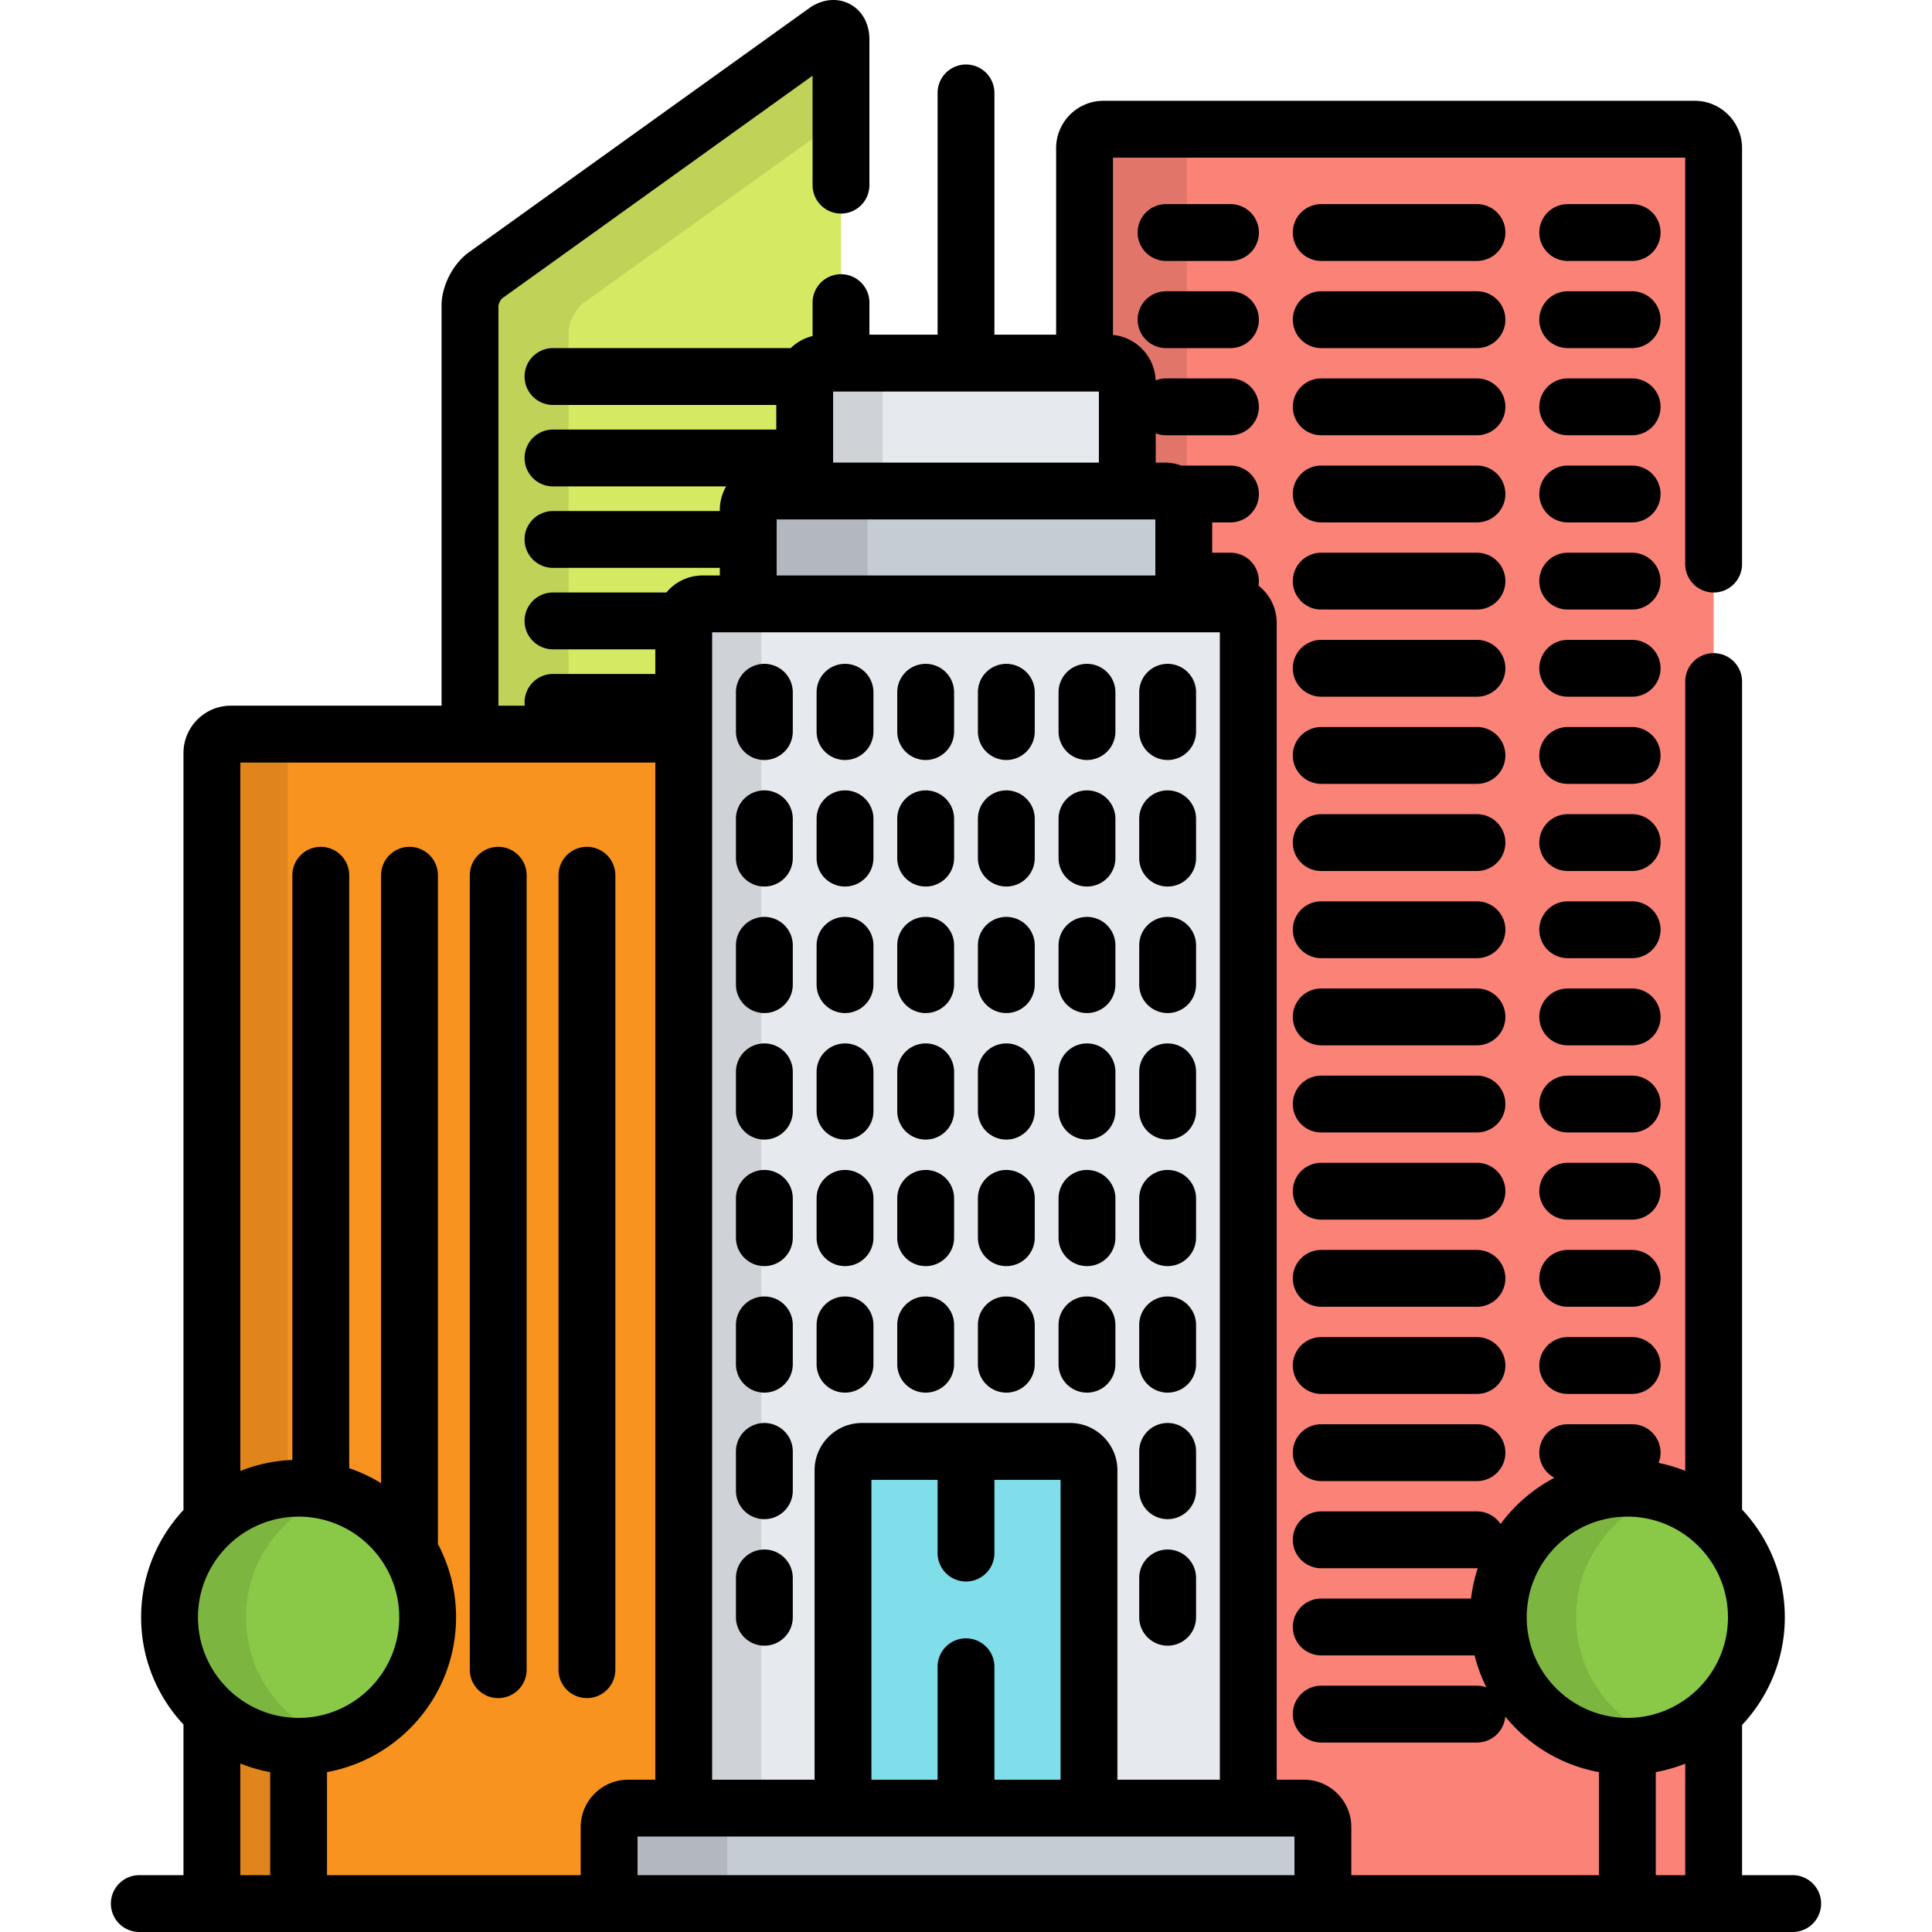 <svg xmlns="http://www.w3.org/2000/svg" viewBox="0 0 512 512" style="enable-background:new 0 0 512 512" xml:space="preserve"><path style="fill:#fb8276" d="M449.113 34.243H292.439a5.035 5.035 0 0 0-5.021 5.021v56.963h6.308a5.035 5.035 0 0 1 5.021 5.021v28.87h9.94a5.035 5.035 0 0 1 5.021 5.021v24.903h12.078a5.035 5.035 0 0 1 5.021 5.021v314.113h14.75a5.035 5.035 0 0 1 5.021 5.021v15.252a5.035 5.035 0 0 1-5.021 5.021h103.556a5.035 5.035 0 0 0 5.021-5.021V39.264c0-2.761-2.26-5.021-5.021-5.021z"/><path style="opacity:.1;enable-background:new" d="M298.747 101.249v28.87h15.805V39.264a5.035 5.035 0 0 1 5.021-5.021h-27.134a5.035 5.035 0 0 0-5.021 5.021v56.963h6.308c2.762.001 5.021 2.26 5.021 5.022z"/><path style="fill:#d5e962" d="M181.191 194.548v-29.485a5.035 5.035 0 0 1 5.021-5.021h12.078v-24.903a5.035 5.035 0 0 1 5.021-5.021h9.94v-28.87a5.035 5.035 0 0 1 5.021-5.021h4.597V10.409c0-2.762-1.836-3.703-4.08-2.094l-90.161 64.681c-2.243 1.61-4.08 5.187-4.08 7.948v113.604h56.642z"/><path style="opacity:.1;enable-background:new" d="M150.651 194.548V88.173c0-2.762 1.836-6.338 4.08-7.947l68.141-48.883V10.41c0-2.762-1.836-3.703-4.08-2.094l-90.161 64.681c-2.243 1.61-4.08 5.187-4.08 7.948V194.55h26.1v-.002z"/><path style="fill:#f7931e" d="M161.421 499.448v-15.252a5.035 5.035 0 0 1 5.021-5.021h14.75V194.548H61.175a5.035 5.035 0 0 0-5.021 5.021v299.879a5.035 5.035 0 0 0 5.021 5.021h105.267a5.035 5.035 0 0 1-5.021-5.021z"/><path style="fill:#e6e9ed" d="M330.808 479.176V165.063a5.035 5.035 0 0 0-5.021-5.021H186.212a5.035 5.035 0 0 0-5.021 5.021v314.113h149.617z"/><g style="opacity:.1"><path d="M76.258 394.522V199.568a5.035 5.035 0 0 1 5.021-5.021H61.175a5.035 5.035 0 0 0-5.021 5.021v203.693a34.073 34.073 0 0 1 20.104-8.739zM76.258 499.448v-36.787a34.072 34.072 0 0 1-20.104-8.739v45.527a5.035 5.035 0 0 0 5.021 5.021h20.104c-2.762-.001-5.021-2.26-5.021-5.022z"/></g><path style="fill:#e6e9ed" d="M298.747 130.119v-28.87a5.035 5.035 0 0 0-5.021-5.021h-75.453a5.035 5.035 0 0 0-5.021 5.021v28.87h85.495z"/><path style="opacity:.1;enable-background:new" d="M233.908 130.119v-28.87a5.035 5.035 0 0 1 5.021-5.021h-20.655a5.035 5.035 0 0 0-5.021 5.021v28.87h20.655z"/><path style="fill:#c5ccd3" d="M313.708 160.042v-24.903a5.035 5.035 0 0 0-5.021-5.021H203.311a5.035 5.035 0 0 0-5.021 5.021v24.903h115.418z"/><path style="opacity:.1;enable-background:new" d="M229.891 160.042v-24.903a5.035 5.035 0 0 1 5.021-5.021h-31.6a5.035 5.035 0 0 0-5.021 5.021v24.903h31.6zM201.781 479.176V165.063a5.035 5.035 0 0 1 5.021-5.021h-20.589a5.035 5.035 0 0 0-5.021 5.021v314.113h20.589z"/><circle style="fill:#89c947" cx="79.13" cy="428.597" r="34.203"/><path style="opacity:.1;enable-background:new" d="M65.205 428.592c0-15.357 10.123-28.35 24.062-32.67a34.18 34.18 0 0 0-10.136-1.528c-18.888 0-34.199 15.312-34.199 34.199s15.311 34.199 34.199 34.199c3.53 0 6.933-.535 10.136-1.528-13.939-4.322-24.062-17.315-24.062-32.672z"/><circle style="fill:#89c947" cx="431.267" cy="428.597" r="34.203"/><path style="opacity:.1;enable-background:new" d="M417.674 428.592c0-15.296 10.044-28.244 23.895-32.615a34.184 34.184 0 0 0-10.303-1.583c-18.888 0-34.199 15.312-34.199 34.199s15.311 34.199 34.199 34.199c3.591 0 7.051-.556 10.303-1.583-13.851-4.373-23.895-17.322-23.895-32.617z"/><path style="fill:#7fdee9" d="M288.595 479.176v-89.514a5.035 5.035 0 0 0-5.021-5.021h-55.149a5.035 5.035 0 0 0-5.021 5.021v89.514h65.191z"/><path style="fill:#c5ccd3" d="M350.579 499.448a5.035 5.035 0 0 1-5.021 5.021H166.442a5.035 5.035 0 0 1-5.021-5.021v-15.252a5.035 5.035 0 0 1 5.021-5.021h179.117a5.035 5.035 0 0 1 5.021 5.021v15.252z"/><path style="opacity:.1;enable-background:new" d="M192.736 499.448v-15.252a5.035 5.035 0 0 1 5.021-5.021h-31.316a5.035 5.035 0 0 0-5.021 5.021v15.252a5.035 5.035 0 0 0 5.021 5.021h31.316c-2.761 0-5.021-2.259-5.021-5.021z"/><path d="M432.534 54.092h-17.071a7.531 7.531 0 0 0 0 15.062h17.071a7.531 7.531 0 0 0 0-15.062zM326.09 54.092h-17.071a7.531 7.531 0 0 0 0 15.062h17.071a7.531 7.531 0 0 0 0-15.062zM432.534 77.188h-17.071a7.531 7.531 0 0 0 0 15.062h17.071a7.531 7.531 0 0 0 0-15.062zM326.09 77.188h-17.071a7.531 7.531 0 0 0 0 15.062h17.071a7.531 7.531 0 0 0 0-15.062zM432.534 100.285h-17.071a7.531 7.531 0 0 0 0 15.062h17.071a7.531 7.531 0 0 0 0-15.062zM432.534 123.381h-17.071a7.531 7.531 0 0 0 0 15.062h17.071a7.531 7.531 0 0 0 0-15.062zM432.534 146.477h-17.071a7.531 7.531 0 0 0 0 15.062h17.071a7.531 7.531 0 0 0 0-15.062zM432.534 169.573h-17.071a7.531 7.531 0 0 0 0 15.062h17.071a7.531 7.531 0 0 0 0-15.062zM432.534 192.67h-17.071a7.531 7.531 0 0 0 0 15.062h17.071a7.531 7.531 0 0 0 0-15.062zM432.534 215.766h-17.071a7.531 7.531 0 0 0 0 15.062h17.071a7.531 7.531 0 0 0 0-15.062zM432.534 238.862h-17.071a7.531 7.531 0 0 0 0 15.062h17.071a7.531 7.531 0 0 0 0-15.062zM432.534 261.959h-17.071a7.531 7.531 0 0 0 0 15.062h17.071a7.531 7.531 0 0 0 0-15.062zM432.534 285.055h-17.071a7.531 7.531 0 0 0 0 15.062h17.071a7.531 7.531 0 0 0 0-15.062zM432.534 308.151h-17.071a7.531 7.531 0 0 0 0 15.062h17.071a7.531 7.531 0 0 0 0-15.062zM432.534 331.247h-17.071a7.531 7.531 0 0 0 0 15.062h17.071a7.531 7.531 0 0 0 0-15.062zM432.534 354.344h-17.071a7.531 7.531 0 0 0 0 15.062h17.071a7.531 7.531 0 0 0 0-15.062zM391.411 54.092h-41.272a7.531 7.531 0 0 0 0 15.062h41.272a7.531 7.531 0 0 0 0-15.062zM391.411 77.188h-41.272a7.531 7.531 0 0 0 0 15.062h41.272a7.531 7.531 0 0 0 0-15.062zM391.411 100.285h-41.272a7.531 7.531 0 0 0 0 15.062h41.272a7.531 7.531 0 0 0 0-15.062zM391.411 123.381h-41.272a7.531 7.531 0 0 0 0 15.062h41.272a7.531 7.531 0 0 0 0-15.062zM391.411 146.477h-41.272a7.531 7.531 0 0 0 0 15.062h41.272a7.531 7.531 0 0 0 0-15.062zM391.411 169.573h-41.272a7.531 7.531 0 0 0 0 15.062h41.272a7.531 7.531 0 0 0 0-15.062zM391.411 192.67h-41.272a7.531 7.531 0 0 0 0 15.062h41.272a7.531 7.531 0 0 0 0-15.062zM391.411 215.766h-41.272a7.531 7.531 0 0 0 0 15.062h41.272a7.531 7.531 0 0 0 0-15.062zM391.411 238.862h-41.272a7.531 7.531 0 0 0 0 15.062h41.272a7.531 7.531 0 0 0 0-15.062zM391.411 261.959h-41.272a7.531 7.531 0 0 0 0 15.062h41.272a7.531 7.531 0 0 0 0-15.062zM391.411 285.055h-41.272a7.531 7.531 0 0 0 0 15.062h41.272a7.531 7.531 0 0 0 0-15.062zM391.411 308.151h-41.272a7.531 7.531 0 0 0 0 15.062h41.272a7.531 7.531 0 0 0 0-15.062zM391.411 331.247h-41.272a7.531 7.531 0 0 0 0 15.062h41.272a7.531 7.531 0 0 0 0-15.062zM391.411 354.344h-41.272a7.531 7.531 0 0 0 0 15.062h41.272a7.531 7.531 0 0 0 0-15.062zM391.411 377.44h-41.272a7.531 7.531 0 0 0 0 15.062h41.272a7.531 7.531 0 0 0 0-15.062zM132.031 224.421a7.531 7.531 0 0 0-7.531 7.531v210.533a7.531 7.531 0 0 0 15.062 0V231.952a7.53 7.53 0 0 0-7.531-7.531zM155.542 224.421a7.531 7.531 0 0 0-7.531 7.531v210.533a7.531 7.531 0 0 0 15.062 0V231.952a7.53 7.53 0 0 0-7.531-7.531zM202.565 410.64a7.531 7.531 0 0 0-7.531 7.531v10.419a7.531 7.531 0 0 0 15.062 0v-10.419a7.53 7.53 0 0 0-7.531-7.531zM309.435 410.64a7.531 7.531 0 0 0-7.531 7.531v10.419a7.531 7.531 0 0 0 15.062 0v-10.419a7.531 7.531 0 0 0-7.531-7.531zM202.565 175.929a7.531 7.531 0 0 0-7.531 7.531v10.419a7.531 7.531 0 0 0 15.062 0V183.46a7.53 7.53 0 0 0-7.531-7.531zM223.939 175.929a7.531 7.531 0 0 0-7.531 7.531v10.419a7.531 7.531 0 0 0 15.062 0V183.46a7.53 7.53 0 0 0-7.531-7.531zM245.312 175.929a7.531 7.531 0 0 0-7.531 7.531v10.419a7.531 7.531 0 0 0 15.062 0V183.46a7.53 7.53 0 0 0-7.531-7.531zM266.686 175.929a7.531 7.531 0 0 0-7.531 7.531v10.419a7.531 7.531 0 0 0 15.062 0V183.46a7.53 7.53 0 0 0-7.531-7.531zM288.06 175.929a7.531 7.531 0 0 0-7.531 7.531v10.419a7.531 7.531 0 0 0 15.062 0V183.46a7.53 7.53 0 0 0-7.531-7.531zM309.435 175.929a7.531 7.531 0 0 0-7.531 7.531v10.419a7.531 7.531 0 0 0 15.062 0V183.46a7.531 7.531 0 0 0-7.531-7.531zM202.565 209.459a7.531 7.531 0 0 0-7.531 7.531v10.419a7.531 7.531 0 0 0 15.062 0V216.99a7.53 7.53 0 0 0-7.531-7.531zM223.939 209.459a7.531 7.531 0 0 0-7.531 7.531v10.419a7.531 7.531 0 0 0 15.062 0V216.99a7.53 7.53 0 0 0-7.531-7.531zM245.312 209.459a7.531 7.531 0 0 0-7.531 7.531v10.419a7.531 7.531 0 0 0 15.062 0V216.99a7.53 7.53 0 0 0-7.531-7.531zM266.686 209.459a7.531 7.531 0 0 0-7.531 7.531v10.419a7.531 7.531 0 0 0 15.062 0V216.99a7.53 7.53 0 0 0-7.531-7.531zM288.06 209.459a7.531 7.531 0 0 0-7.531 7.531v10.419a7.531 7.531 0 0 0 15.062 0V216.99a7.53 7.53 0 0 0-7.531-7.531zM309.435 209.459a7.531 7.531 0 0 0-7.531 7.531v10.419a7.531 7.531 0 0 0 15.062 0V216.99a7.531 7.531 0 0 0-7.531-7.531zM202.565 242.989a7.531 7.531 0 0 0-7.531 7.531v10.419a7.531 7.531 0 0 0 15.062 0V250.52a7.531 7.531 0 0 0-7.531-7.531zM223.939 242.989a7.531 7.531 0 0 0-7.531 7.531v10.419a7.531 7.531 0 0 0 15.062 0V250.52a7.53 7.53 0 0 0-7.531-7.531zM245.312 242.989a7.531 7.531 0 0 0-7.531 7.531v10.419a7.531 7.531 0 0 0 15.062 0V250.52a7.53 7.53 0 0 0-7.531-7.531zM266.686 242.989a7.531 7.531 0 0 0-7.531 7.531v10.419a7.531 7.531 0 0 0 15.062 0V250.52a7.53 7.53 0 0 0-7.531-7.531zM288.06 242.989a7.531 7.531 0 0 0-7.531 7.531v10.419a7.531 7.531 0 0 0 15.062 0V250.52a7.53 7.53 0 0 0-7.531-7.531zM309.435 242.989a7.531 7.531 0 0 0-7.531 7.531v10.419a7.531 7.531 0 0 0 15.062 0V250.52a7.532 7.532 0 0 0-7.531-7.531zM202.565 276.519a7.531 7.531 0 0 0-7.531 7.531v10.419a7.531 7.531 0 0 0 15.062 0V284.05a7.53 7.53 0 0 0-7.531-7.531zM223.939 276.519a7.531 7.531 0 0 0-7.531 7.531v10.419a7.531 7.531 0 0 0 15.062 0V284.05a7.53 7.53 0 0 0-7.531-7.531zM245.312 276.519a7.531 7.531 0 0 0-7.531 7.531v10.419a7.531 7.531 0 0 0 15.062 0V284.05a7.53 7.53 0 0 0-7.531-7.531zM266.686 276.519a7.531 7.531 0 0 0-7.531 7.531v10.419a7.531 7.531 0 0 0 15.062 0V284.05a7.53 7.53 0 0 0-7.531-7.531zM288.06 276.519a7.531 7.531 0 0 0-7.531 7.531v10.419a7.531 7.531 0 0 0 15.062 0V284.05a7.53 7.53 0 0 0-7.531-7.531zM309.435 276.519a7.531 7.531 0 0 0-7.531 7.531v10.419a7.531 7.531 0 0 0 15.062 0V284.05a7.531 7.531 0 0 0-7.531-7.531zM202.565 310.05a7.531 7.531 0 0 0-7.531 7.531v10.42a7.531 7.531 0 0 0 15.062 0v-10.42a7.53 7.53 0 0 0-7.531-7.531zM223.939 310.05a7.531 7.531 0 0 0-7.531 7.531v10.42a7.531 7.531 0 0 0 15.062 0v-10.42a7.53 7.53 0 0 0-7.531-7.531zM245.312 310.05a7.531 7.531 0 0 0-7.531 7.531v10.42a7.531 7.531 0 0 0 15.062 0v-10.42a7.53 7.53 0 0 0-7.531-7.531zM266.686 310.05a7.531 7.531 0 0 0-7.531 7.531v10.42a7.531 7.531 0 0 0 15.062 0v-10.42a7.53 7.53 0 0 0-7.531-7.531zM288.06 310.05a7.531 7.531 0 0 0-7.531 7.531v10.42a7.531 7.531 0 0 0 15.062 0v-10.42a7.53 7.53 0 0 0-7.531-7.531zM309.435 310.05a7.531 7.531 0 0 0-7.531 7.531v10.42a7.531 7.531 0 0 0 15.062 0v-10.42a7.531 7.531 0 0 0-7.531-7.531zM202.565 343.58a7.531 7.531 0 0 0-7.531 7.531v10.419a7.531 7.531 0 0 0 15.062 0v-10.419a7.53 7.53 0 0 0-7.531-7.531zM223.939 343.58a7.531 7.531 0 0 0-7.531 7.531v10.419a7.531 7.531 0 0 0 15.062 0v-10.419a7.53 7.53 0 0 0-7.531-7.531zM245.312 343.58a7.531 7.531 0 0 0-7.531 7.531v10.419a7.531 7.531 0 0 0 15.062 0v-10.419a7.53 7.53 0 0 0-7.531-7.531zM266.686 343.58a7.531 7.531 0 0 0-7.531 7.531v10.419a7.531 7.531 0 0 0 15.062 0v-10.419a7.53 7.53 0 0 0-7.531-7.531zM288.06 343.58a7.531 7.531 0 0 0-7.531 7.531v10.419a7.531 7.531 0 0 0 15.062 0v-10.419a7.53 7.53 0 0 0-7.531-7.531zM309.435 343.58a7.531 7.531 0 0 0-7.531 7.531v10.419a7.531 7.531 0 0 0 15.062 0v-10.419a7.531 7.531 0 0 0-7.531-7.531zM202.565 377.11a7.531 7.531 0 0 0-7.531 7.531v10.419a7.531 7.531 0 0 0 15.062 0v-10.419a7.53 7.53 0 0 0-7.531-7.531zM309.435 377.11a7.531 7.531 0 0 0-7.531 7.531v10.419a7.531 7.531 0 0 0 15.062 0v-10.419a7.531 7.531 0 0 0-7.531-7.531z"/><path d="M475.082 496.938h-13.416v-39.803c7.017-7.47 11.329-17.509 11.329-28.543s-4.312-21.073-11.329-28.543V180.62a7.531 7.531 0 0 0-15.062 0v209.176a41.249 41.249 0 0 0-7.052-2.104 7.511 7.511 0 0 0 .514-2.719 7.531 7.531 0 0 0-7.531-7.531h-17.071a7.531 7.531 0 0 0-7.531 7.531 7.528 7.528 0 0 0 4.008 6.654 42.005 42.005 0 0 0-14.269 12.251 7.523 7.523 0 0 0-6.257-3.34H350.14a7.531 7.531 0 0 0 0 15.062h41.272c.07 0 .14-.009.209-.011a41.364 41.364 0 0 0-1.78 8.045h-39.7a7.531 7.531 0 0 0 0 15.062h40.639a41.43 41.43 0 0 0 3.131 8.467 7.518 7.518 0 0 0-2.498-.434H350.14a7.531 7.531 0 0 0 0 15.062h41.272c3.94 0 7.169-3.028 7.498-6.883 6.148 7.543 14.875 12.897 24.823 14.718v27.31H358.11v-12.741c0-6.922-5.63-12.552-12.552-12.552h-7.219v-306.58c0-4.005-1.892-7.569-4.821-9.868.061-.388.102-.781.102-1.187a7.531 7.531 0 0 0-7.531-7.531h-4.85v-8.033h4.85a7.531 7.531 0 0 0 0-15.062h-13.051a12.476 12.476 0 0 0-4.351-.793h-2.409v-7.761a7.515 7.515 0 0 0 2.74.522h17.071a7.531 7.531 0 0 0 0-15.062h-17.071a7.52 7.52 0 0 0-2.762.529c-.218-6.309-5.101-11.452-11.307-12.055V41.775h151.653V149.49a7.531 7.531 0 0 0 15.062 0V39.264c0-6.922-5.63-12.552-12.552-12.552H292.439c-6.922 0-12.552 5.63-12.552 12.552v49.432h-16.355V24.625a7.531 7.531 0 0 0-15.062 0v64.071h-18.066v-8.495a7.531 7.531 0 0 0-15.062 0v8.856a12.517 12.517 0 0 0-5.798 3.194h-62.997a7.531 7.531 0 0 0 0 15.062h59.178v6.527h-59.178a7.531 7.531 0 0 0 0 15.062h45.89a12.471 12.471 0 0 0-1.674 6.236v.291h-44.216a7.531 7.531 0 0 0 0 15.062h44.216v2.017h-4.547c-3.863 0-7.321 1.756-9.625 4.51h-30.043a7.531 7.531 0 0 0 0 15.062h27.116v6.527h-27.116a7.531 7.531 0 0 0-7.531 7.531c0 .296.021.587.055.875h-6.986l-.004-106.009c.049-.511.606-1.595.94-1.893l82.319-59.055v29.01a7.531 7.531 0 0 0 15.062 0V10.409c0-4.177-1.978-7.686-5.291-9.387-3.313-1.699-7.318-1.26-10.71 1.173L124.24 66.876c-4.183 3.002-7.22 8.917-7.22 14.067v106.073H61.175c-6.922 0-12.552 5.63-12.552 12.552v200.593c-6.955 7.458-11.222 17.452-11.222 28.431 0 10.978 4.267 20.972 11.222 28.43v39.916H36.918a7.531 7.531 0 0 0 0 15.062h438.164a7.531 7.531 0 0 0 0-15.062zm-178.956-25.293v-81.983c0-6.922-5.63-12.552-12.552-12.552h-55.149c-6.922 0-12.552 5.63-12.552 12.552v81.983h-27.15V167.573h134.554v304.071l-27.151.001zM256 419.114a7.531 7.531 0 0 0 7.531-7.531v-19.409h17.533v79.472h-17.533v-29.938a7.531 7.531 0 0 0-15.062 0v29.938h-17.533v-79.472h17.533v19.409a7.531 7.531 0 0 0 7.531 7.531zm-35.217-296.526V103.76h70.433v18.828h-70.433zm-14.961 15.062h100.355v14.861H205.822V137.65zM79.131 401.925c14.704 0 26.667 11.963 26.667 26.667s-11.963 26.667-26.667 26.667-26.667-11.963-26.667-26.667c0-14.705 11.961-26.667 26.667-26.667zm-15.446 65.421a41.494 41.494 0 0 0 7.913 2.282v27.31h-7.913v-29.592zm90.204 16.851v12.741H86.662v-27.31c19.426-3.558 34.199-20.598 34.199-41.036a41.47 41.47 0 0 0-4.808-19.416V231.952a7.531 7.531 0 0 0-15.062 0v161.111a41.584 41.584 0 0 0-8.448-3.978V231.952a7.531 7.531 0 0 0-15.062 0v154.951a41.471 41.471 0 0 0-13.791 2.933V202.079h109.974v269.566h-7.219c-6.925 0-12.556 5.63-12.556 12.552zm189.159 12.741H168.952v-10.231h174.096v10.231zm61.55-68.346c0-14.704 11.963-26.667 26.667-26.667 14.704 0 26.667 11.963 26.667 26.667s-11.963 26.667-26.667 26.667c-14.704-.001-26.667-11.963-26.667-26.667zm34.199 41.035a41.35 41.35 0 0 0 7.806-2.239v29.549h-7.806v-27.31z"/></svg>